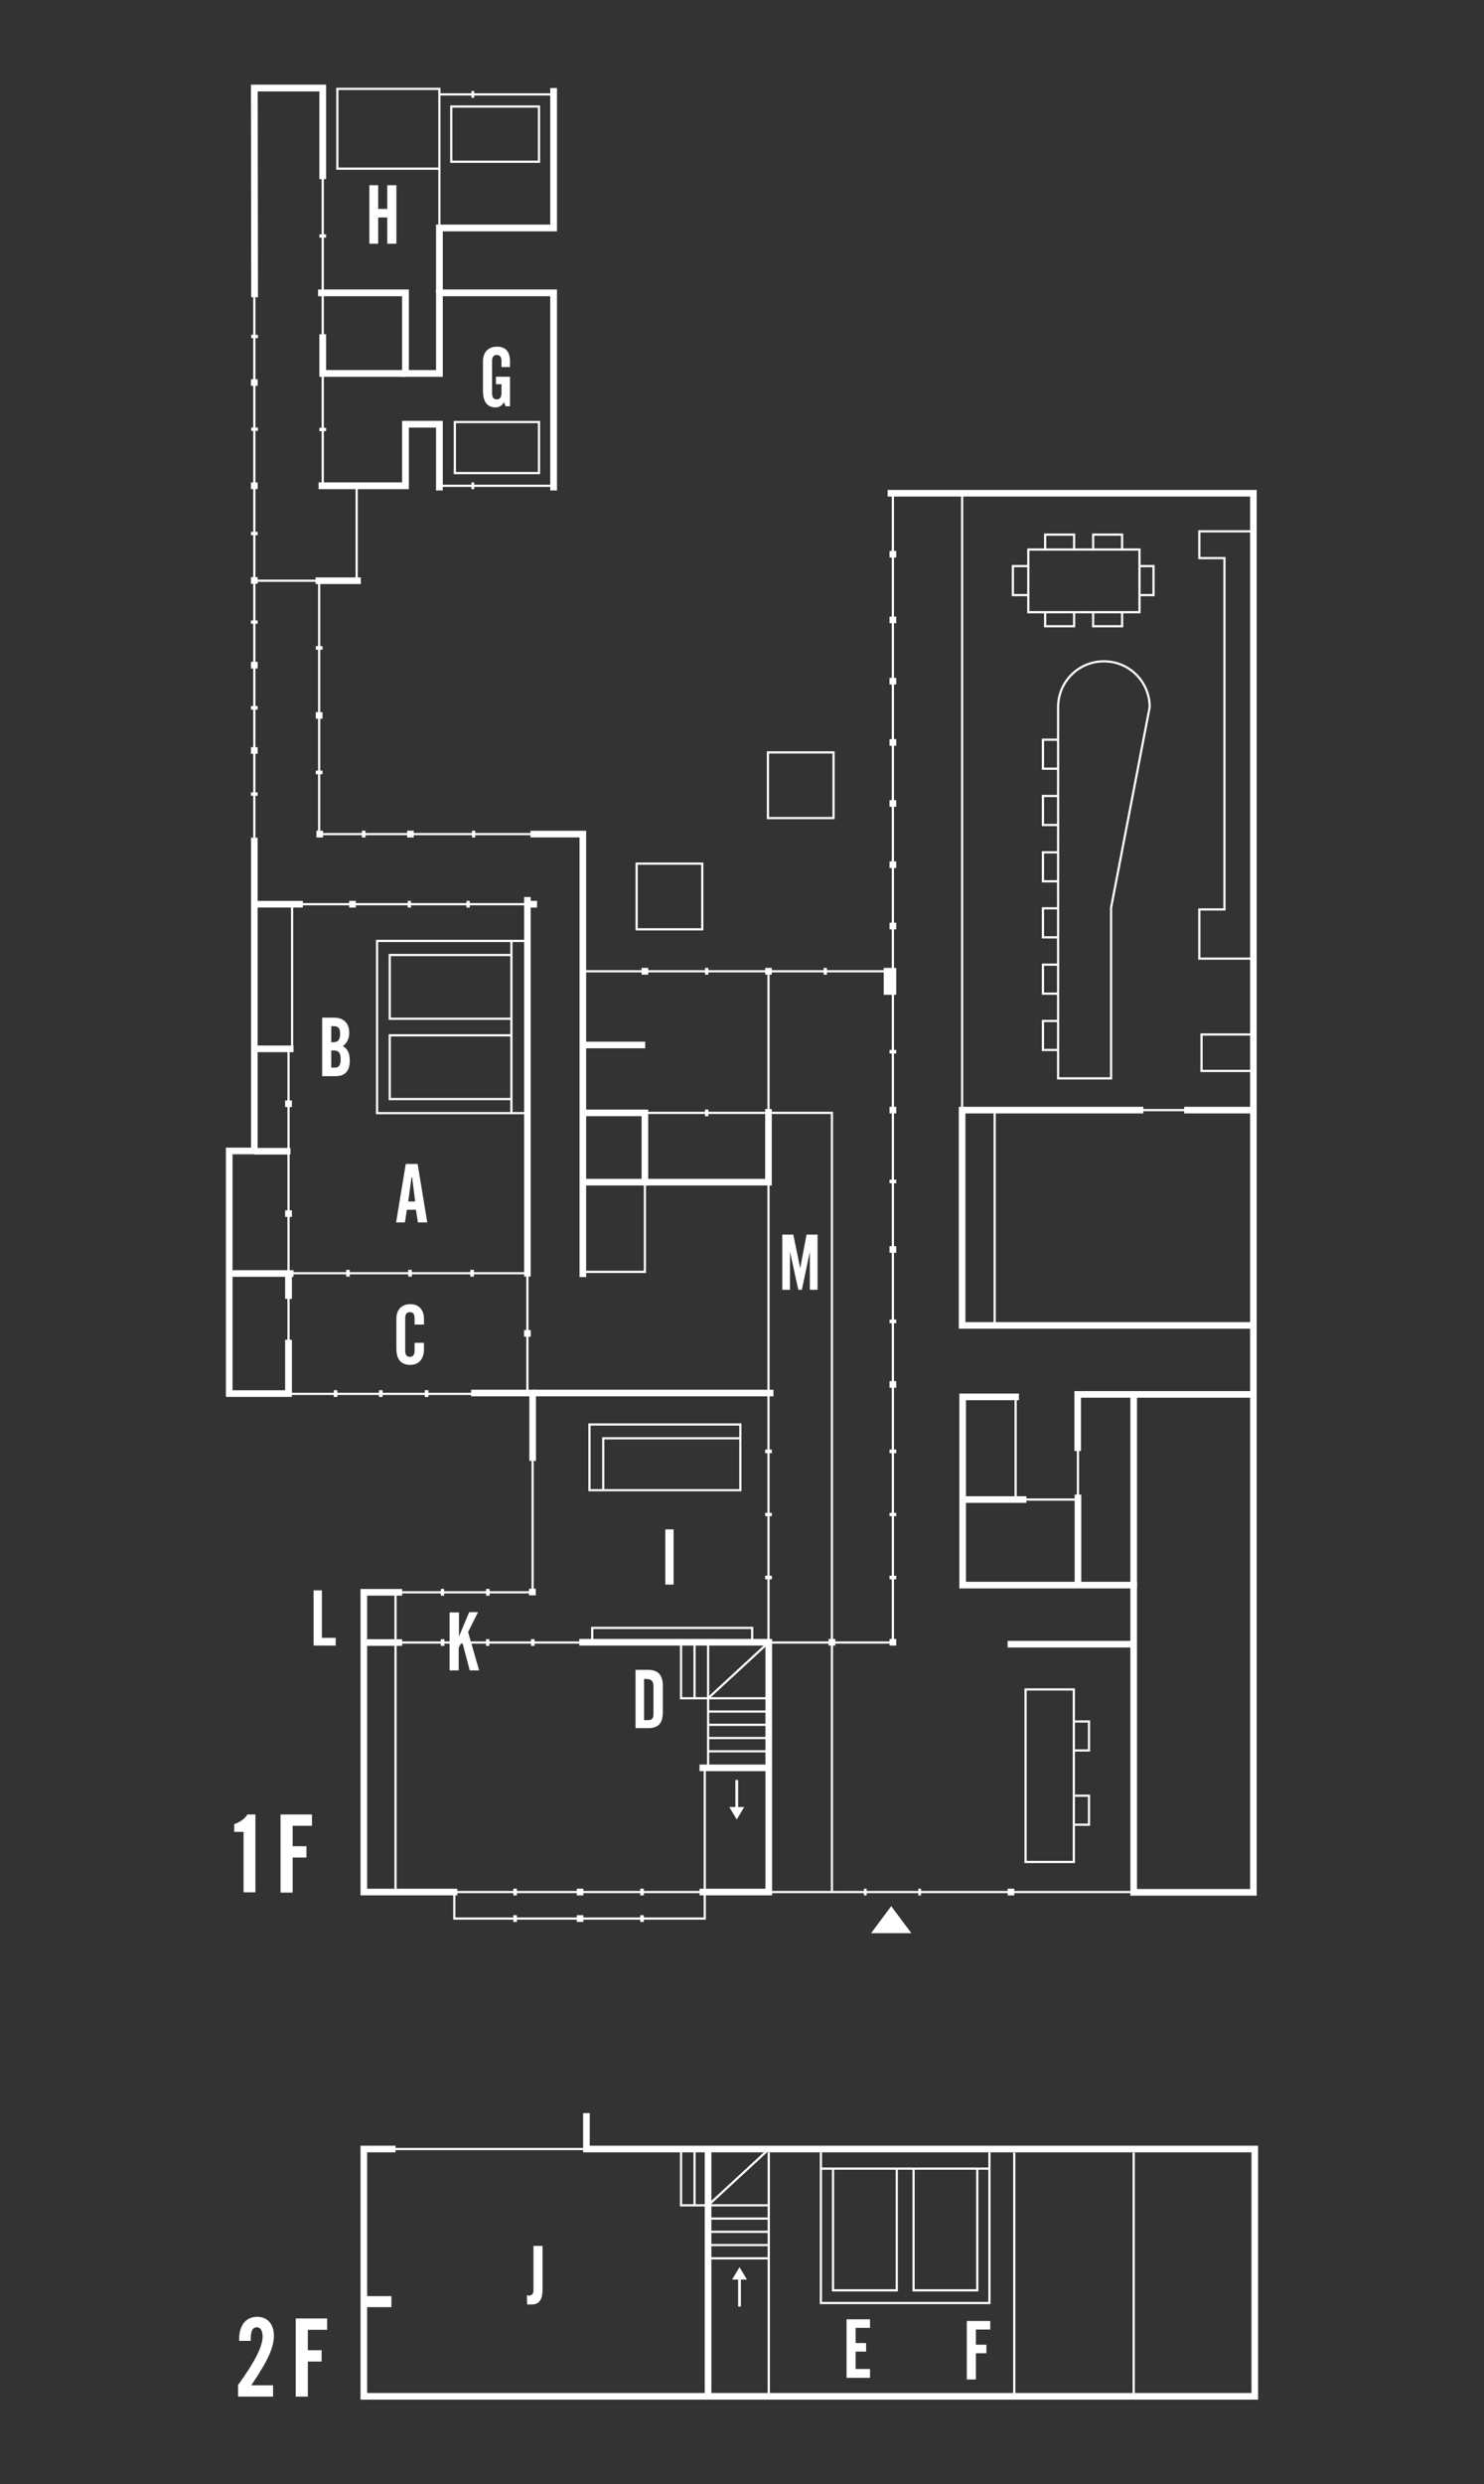 <?xml version="1.0" encoding="utf-8"?>
<!-- Generator: Adobe Illustrator 25.4.1, SVG Export Plug-In . SVG Version: 6.00 Build 0)  -->
<svg version="1.1" id="レイヤー_1" xmlns="http://www.w3.org/2000/svg" xmlns:xlink="http://www.w3.org/1999/xlink" x="0px"
	 y="0px" viewBox="0 0 538 900" style="enable-background:new 0 0 538 900;" xml:space="preserve">
<rect x="0" y="0" width="538" height="900" fill="#333333" stroke="none"/>
<style type="text/css">
	.st0{fill:none;stroke:#FFFFFF;stroke-width:0.8;stroke-miterlimit:10;}
	.st1{fill:#FFFFFF;}
	.st2{opacity:0.32;}
	.st3{fill:none;stroke:#FFFFFF;stroke-width:2.4;stroke-miterlimit:10;}
	.st4{fill:none;stroke:#FFFFFF;stroke-width:2.45;stroke-miterlimit:10;}
	.st5{opacity:0.3;fill:none;stroke:#FFFFFF;stroke-width:2.4;stroke-miterlimit:10;enable-background:new    ;}
	.st6{fill:none;stroke:#FFFFFF;stroke-width:4;stroke-miterlimit:10;}
	.st7{fill:none;stroke:#FFFFFF;stroke-width:2.45;stroke-miterlimit:10;}
	.st8{enable-background:new    ;}
</style>
<g id="レイヤー_2_00000136384834480442716980000005987774142381884559_">
</g>
<line class="st0" x1="191.2" y1="504.7" x2="191.2" y2="461.3"/>
<g>
	<path class="st1" d="M137.1,67.1v8.6h3.3v-8.6h3.3v21.2h-3.3v-9.5h-3.3v9.5h-3.2V67.1H137.1z"/>
</g>
<g>
	<g>
		<path class="st1" d="M350.5,840.9h8.5v3.1h-5.2v5.5h3.8v3.1h-3.8v9.5h-3.3V840.9z"/>
	</g>
</g>
<g id="GwU7NI_1_" class="st2">
</g>
<g>
	<g>
		<path class="st1" d="M175.1,130.9c0-3.3,1.9-5.3,5.1-5.3c3.1,0,4.7,1.8,4.7,5.4v2h-3.1v-2.2c0-1.5-0.6-2.2-1.7-2.2
			s-1.7,0.7-1.7,2.2v11.7c0,1.5,0.6,2.2,1.7,2.2s1.7-0.8,1.7-2.2v-3.3h-2v-2.7h5.1v10.7h-1.6l-0.6-1.5c-0.7,1.3-1.7,1.9-3.1,1.9
			c-2.9,0-4.5-2-4.5-5.9L175.1,130.9L175.1,130.9z"/>
	</g>
</g>
<line class="st0" x1="211.3" y1="351.9" x2="323.7" y2="351.9"/>
<line class="st0" x1="278.6" y1="594.4" x2="278.6" y2="428.5"/>
<polyline class="st0" points="255.5,640.6 255.5,695.1 164.7,695.1 164.7,685.8 "/>
<line class="st0" x1="159.9" y1="685.5" x2="259.1" y2="685.5"/>
<line class="st0" x1="278.6" y1="685.5" x2="411" y2="685.5"/>
<polyline class="st0" points="214.7,595.1 143.4,595.1 143.4,577.1 "/>
<line class="st0" x1="143.4" y1="685.1" x2="143.4" y2="595.2"/>
<polyline class="st0" points="193.1,529.3 193.1,576.9 141.9,576.9 "/>
<polyline class="st0" points="115.7,210.8 115.7,302.2 192.5,302.2 "/>
<line class="st0" x1="93.1" y1="505" x2="180.6" y2="505"/>
<line class="st0" x1="103.6" y1="461.3" x2="191.2" y2="461.3"/>
<polyline class="st3" points="454.4,402.7 454.4,685.6 411,685.6 411,505.5 "/>
<polyline class="st3" points="321.8,178.7 454.4,178.7 454.4,402.2 429.3,402.2 "/>
<polyline class="st3" points="414.5,402.2 348.8,402.2 348.8,480.2 453.3,480.2 "/>
<polyline class="st3" points="454.6,505.2 390.7,505.2 390.7,525.7 "/>
<polyline class="st3" points="369.4,506.1 349,506.1 349,574.3 412.2,574.3 "/>
<polyline class="st3" points="210,595 278.7,595 278.7,685.5 253.6,685.5 "/>
<polyline class="st3" points="165.8,685.5 131.9,685.5 131.9,576.9 145.8,576.9 "/>
<polyline class="st3" points="193.1,529.3 193.1,504.7 170.8,504.7 "/>
<polyline class="st3" points="105.8,504.9 83.1,504.9 83.1,417 92.2,417 92.2,303.5 "/>
<line class="st0" x1="92.2" y1="303.5" x2="92.2" y2="107.7"/>
<line class="st0" x1="92.3" y1="327.6" x2="191.4" y2="327.6"/>
<line class="st0" x1="104.6" y1="380" x2="104.6" y2="504.9"/>
<line class="st3" x1="83.2" y1="461.4" x2="106.4" y2="461.4"/>
<line class="st3" x1="92.3" y1="380" x2="106.4" y2="380"/>
<line class="st3" x1="191.2" y1="325" x2="191.2" y2="462.5"/>
<polyline class="st3" points="211.3,462.7 211.3,302.2 192.3,302.2 "/>
<polyline class="st0" points="323.7,178.8 323.7,595.1 277.6,595.1 "/>
<polyline class="st0" points="301.6,685.1 301.6,403.2 278.6,403.2 "/>
<line class="st0" x1="348.8" y1="178.7" x2="348.8" y2="402.2"/>
<line class="st4" x1="323.7" y1="223.4" x2="323.7" y2="225.8"/>
<line class="st4" x1="323.7" y1="245.6" x2="323.7" y2="248"/>
<line class="st4" x1="323.7" y1="267.8" x2="323.7" y2="270.2"/>
<line class="st4" x1="115.7" y1="258" x2="115.7" y2="260.4"/>
<line class="st4" x1="115.7" y1="279.2" x2="115.7" y2="280.5"/>
<line class="st4" x1="115.7" y1="234.1" x2="115.7" y2="235.4"/>
<line class="st4" x1="92.2" y1="287.1" x2="92.2" y2="288.3"/>
<line class="st4" x1="92.2" y1="255.8" x2="92.2" y2="257.1"/>
<line class="st4" x1="92.2" y1="224.8" x2="92.2" y2="226"/>
<line class="st4" x1="92.2" y1="270.7" x2="92.2" y2="273.1"/>
<line class="st4" x1="92.2" y1="239.8" x2="92.2" y2="242.2"/>
<line class="st4" x1="92.2" y1="209.1" x2="92.2" y2="211.5"/>
<line class="st4" x1="92.2" y1="174.8" x2="92.2" y2="177.2"/>
<line class="st4" x1="92.2" y1="137.4" x2="92.2" y2="139.8"/>
<line class="st4" x1="323.7" y1="289.9" x2="323.7" y2="292.3"/>
<line class="st4" x1="323.7" y1="312.1" x2="323.7" y2="314.5"/>
<line class="st4" x1="323.7" y1="334.3" x2="323.7" y2="336.7"/>
<line class="st4" x1="323.7" y1="401" x2="323.7" y2="403.4"/>
<rect x="321.6" y="351.9" class="st4" width="2.1" height="7.3"/>
<line class="st4" x1="323.7" y1="451.5" x2="323.7" y2="453.9"/>
<line class="st4" x1="191.2" y1="481.9" x2="191.2" y2="484.3"/>
<line class="st4" x1="323.7" y1="478.1" x2="323.7" y2="479.4"/>
<line class="st4" x1="323.7" y1="525.2" x2="323.7" y2="526.5"/>
<line class="st4" x1="323.7" y1="548.1" x2="323.7" y2="549.3"/>
<line class="st4" x1="278.6" y1="548.1" x2="278.6" y2="549.3"/>
<line class="st4" x1="323.7" y1="570.9" x2="323.7" y2="572.2"/>
<line class="st4" x1="278.6" y1="525.2" x2="278.6" y2="526.5"/>
<line class="st4" x1="278.6" y1="570.9" x2="278.6" y2="572.2"/>
<line class="st4" x1="323.7" y1="427.4" x2="323.7" y2="428.7"/>
<line class="st4" x1="323.7" y1="380.4" x2="323.7" y2="381.7"/>
<line class="st4" x1="323.7" y1="500.4" x2="323.7" y2="502.8"/>
<line class="st4" x1="193" y1="575.6" x2="193" y2="578"/>
<line class="st4" x1="323.7" y1="593.8" x2="323.7" y2="596.2"/>
<line class="st4" x1="301.6" y1="593.8" x2="301.6" y2="596.2"/>
<line class="st4" x1="150" y1="302.2" x2="147.6" y2="302.2"/>
<line class="st4" x1="132.5" y1="302.2" x2="131.2" y2="302.2"/>
<line class="st4" x1="172.3" y1="302.2" x2="171.1" y2="302.2"/>
<line class="st4" x1="129" y1="327.6" x2="126.6" y2="327.6"/>
<line class="st4" x1="235" y1="351.9" x2="232.6" y2="351.9"/>
<line class="st4" x1="279.8" y1="351.9" x2="277.4" y2="351.9"/>
<line class="st4" x1="194.7" y1="327.6" x2="192.3" y2="327.6"/>
<line class="st4" x1="149" y1="327.6" x2="147.8" y2="327.6"/>
<line class="st4" x1="170.3" y1="327.6" x2="169.1" y2="327.6"/>
<line class="st4" x1="117.1" y1="302.2" x2="114.7" y2="302.2"/>
<line class="st4" x1="323.7" y1="199.6" x2="323.7" y2="202"/>
<polyline class="st3" points="278.6,401.8 278.6,428.3 233.8,428.3 "/>
<line class="st3" x1="233.9" y1="378.6" x2="211.1" y2="378.6"/>
<path class="st5" d="M300.9,595.1"/>
<line class="st0" x1="278.6" y1="353.1" x2="278.6" y2="403.2"/>
<line class="st0" x1="105.9" y1="327.6" x2="105.9" y2="380.3"/>
<line class="st3" x1="105.3" y1="417.1" x2="92.2" y2="417.1"/>
<line class="st4" x1="104.6" y1="401.1" x2="104.6" y2="398.7"/>
<line class="st4" x1="104.6" y1="440.9" x2="104.6" y2="438.5"/>
<line class="st4" x1="104.6" y1="470.6" x2="104.6" y2="461.3"/>
<line class="st4" x1="104.6" y1="504.8" x2="104.6" y2="485.4"/>
<line class="st4" x1="126.8" y1="461.3" x2="125.5" y2="461.3"/>
<line class="st4" x1="149.3" y1="461.3" x2="148" y2="461.3"/>
<line class="st4" x1="171.8" y1="461.3" x2="170.5" y2="461.3"/>
<line class="st0" x1="278" y1="403.2" x2="233.8" y2="403.2"/>
<line class="st4" x1="256.8" y1="403.2" x2="255.6" y2="403.2"/>
<line class="st4" x1="256.8" y1="351.9" x2="255.6" y2="351.9"/>
<line class="st4" x1="299.8" y1="351.9" x2="298.6" y2="351.9"/>
<line class="st4" x1="122.3" y1="504.9" x2="121" y2="504.9"/>
<line class="st4" x1="138.7" y1="504.9" x2="137.4" y2="504.9"/>
<line class="st4" x1="155.3" y1="504.9" x2="154" y2="504.9"/>
<line class="st4" x1="161" y1="576.9" x2="159.8" y2="576.9"/>
<line class="st4" x1="177.5" y1="576.9" x2="176.2" y2="576.9"/>
<line class="st4" x1="161.1" y1="595.1" x2="159.8" y2="595.1"/>
<line class="st4" x1="177.4" y1="595.1" x2="176.2" y2="595.1"/>
<line class="st4" x1="193.8" y1="595.1" x2="192.5" y2="595.1"/>
<line class="st4" x1="187.4" y1="685.5" x2="186.1" y2="685.5"/>
<line class="st4" x1="187.4" y1="695.1" x2="186.1" y2="695.1"/>
<line class="st4" x1="211.5" y1="685.5" x2="209.1" y2="685.5"/>
<line class="st4" x1="367.7" y1="685.5" x2="365.3" y2="685.5"/>
<line class="st4" x1="314.2" y1="685.5" x2="313.2" y2="685.5"/>
<line class="st4" x1="333.9" y1="685.5" x2="332.9" y2="685.5"/>
<line class="st4" x1="211.5" y1="695.1" x2="209.1" y2="695.1"/>
<line class="st4" x1="233.4" y1="685.5" x2="232.1" y2="685.5"/>
<line class="st4" x1="233.4" y1="695.1" x2="232.1" y2="695.1"/>
<line class="st3" x1="92.3" y1="327.6" x2="109.8" y2="327.6"/>
<line class="st3" x1="114.4" y1="210.4" x2="130.8" y2="210.4"/>
<polyline class="st0" points="191.2,340.9 136.7,340.9 136.7,403.3 191.2,403.3 "/>
<line class="st0" x1="185.4" y1="340.9" x2="185.4" y2="403.3"/>
<polyline class="st0" points="185.4,346 141.3,346 141.3,369.1 185.4,369.1 "/>
<polyline class="st0" points="185.4,375.1 141.3,375.1 141.3,398.2 185.4,398.2 "/>
<line class="st3" x1="145.8" y1="595.1" x2="131.9" y2="595.1"/>
<polyline class="st0" points="246.9,595.4 246.9,615.3 256.7,615.3 256.7,640.2 "/>
<line class="st3" x1="253.6" y1="640.5" x2="278.2" y2="640.5"/>
<line class="st0" x1="251.8" y1="615.3" x2="251.8" y2="595.7"/>
<polyline class="st0" points="256.7,595.8 256.7,615.3 278.9,615.3 "/>
<line class="st0" x1="256.7" y1="615.3" x2="278.7" y2="595"/>
<line class="st0" x1="256.7" y1="620.1" x2="278.6" y2="620.1"/>
<line class="st0" x1="256.7" y1="624.9" x2="278.6" y2="624.9"/>
<line class="st0" x1="256.7" y1="629.7" x2="278.6" y2="629.7"/>
<line class="st0" x1="256.7" y1="634.5" x2="278.6" y2="634.5"/>
<line class="st3" x1="372.1" y1="543.3" x2="349" y2="543.3"/>
<line class="st3" x1="390.8" y1="541.5" x2="390.8" y2="574.1"/>
<line class="st0" x1="368.2" y1="506.1" x2="368.2" y2="543.3"/>
<polyline class="st0" points="370.7,543.3 390.8,543.3 390.8,524.3 "/>
<line class="st0" x1="410.1" y1="402.2" x2="435.2" y2="402.2"/>
<polyline class="st0" points="453.9,192.5 434.8,192.5 434.8,202.2 443.9,202.2 443.9,329.5 434.8,329.5 434.8,347.3 454.4,347.3 
	"/>
<polyline class="st0" points="454.4,374.8 435.6,374.8 435.6,388 454.4,388 "/>
<rect x="371.8" y="612.1" class="st0" width="17.5" height="62.5"/>
<line class="st3" x1="411" y1="595.7" x2="365.3" y2="595.7"/>
<rect x="278.4" y="272.6" class="st0" width="23.8" height="23.8"/>
<rect x="230.8" y="312.9" class="st0" width="23.8" height="23.8"/>
<rect x="214.7" y="589.8" class="st0" width="58" height="5.3"/>
<rect x="213.7" y="516.1" class="st0" width="54.7" height="23.8"/>
<polyline class="st0" points="218.7,539.9 218.7,521.1 268.5,521.1 "/>
<rect x="372.8" y="199.1" class="st0" width="40.3" height="22.7"/>
<g>
	<path class="st1" d="M86.3,864.1c5.9-8.1,8.9-13.9,8.9-17.5c0-2.2-0.8-3.4-2-3.4c-1.7,0-2.2,1.3-2.3,3.9v1h-4.2c0-0.2,0-0.3,0-0.5
		c0-5.3,2.5-8.2,6.6-8.2c3.5,0,6,2.5,6,6.8c0,5.1-3.2,10.5-8.2,18H99v4.1H86.3V864.1z"/>
	<path class="st1" d="M107.2,840h11.4v4.1h-7v7.4h5v4.1h-5v12.7h-4.4V840z"/>
</g>
<g>
	<path class="st1" d="M84.9,660.9c2.2-0.8,3.8-1.9,4.8-3.5h2.9v28.2h-4.3v-21.9h-3.4V660.9z"/>
	<path class="st1" d="M101.7,657.4h11.4v4.1h-7v7.4h5v4.1h-5v12.7h-4.4V657.4z"/>
</g>
<polyline class="st0" points="378.9,199 378.9,193.7 389.4,193.7 389.4,199 "/>
<polyline class="st0" points="396.3,199 396.3,193.7 406.8,193.7 406.8,199 "/>
<polyline class="st0" points="378.9,221.7 378.9,226.9 389.4,226.9 389.4,221.7 "/>
<polyline class="st0" points="396.3,221.7 396.3,226.9 406.8,226.9 406.8,221.7 "/>
<polyline class="st0" points="372.5,205.1 367.2,205.1 367.2,215.6 372.5,215.6 "/>
<polyline class="st0" points="383.4,268 378.1,268 378.1,278.5 383.4,278.5 "/>
<polyline class="st0" points="383.4,288.4 378.1,288.4 378.1,298.9 383.4,298.9 "/>
<polyline class="st0" points="383.4,308.8 378.1,308.8 378.1,319.3 383.4,319.3 "/>
<polyline class="st0" points="383.4,329.1 378.1,329.1 378.1,339.6 383.4,339.6 "/>
<polyline class="st0" points="383.4,349.5 378.1,349.5 378.1,360 383.4,360 "/>
<polyline class="st0" points="389.5,623.7 394.8,623.7 394.8,634.2 389.5,634.2 "/>
<polyline class="st0" points="389.5,650.6 394.8,650.6 394.8,661.1 389.5,661.1 "/>
<polyline class="st0" points="383.4,369.9 378.1,369.9 378.1,380.4 383.4,380.4 "/>
<polyline class="st0" points="412.9,205.1 418.2,205.1 418.2,215.6 412.9,215.6 "/>
<g>
	<g>
		<path class="st1" d="M264.4,654.7h2.2v-9.8h1v9.8h2.2l-2.7,4.5L264.4,654.7z"/>
	</g>
</g>
<g>
	<g>
		<path class="st1" d="M330.4,700.4h-14.6l7.3-9.8L330.4,700.4z"/>
	</g>
</g>
<g>
	<path class="st1" d="M147.1,421.7h4.3l3.5,21.2h-3.4l-0.7-4.6h-3.3l-0.7,4.6h-3.2L147.1,421.7z M150.5,435.3l-1.1-8.8h-0.2
		l-1.2,8.8H150.5z"/>
</g>
<g>
	<g>
		<path class="st1" d="M230.4,605h4.6c3.6,0,5.3,1.9,5.3,5.8v9.4c0,4-1.5,5.9-5.1,5.9h-4.8V605L230.4,605z M235.2,623.2
			c1.2,0,1.7-0.8,1.7-2.2v-10.2c0-1.7-0.8-2.5-2.6-2.5h-0.8v14.9H235.2L235.2,623.2z"/>
	</g>
</g>
<g>
	<g>
		<path class="st1" d="M143.7,477.8c0-3.3,1.9-5.3,5.1-5.3c3,0,4.9,2,4.9,5.4v2h-3.4v-2.3c0-1.5-0.6-2.2-1.7-2.2
			c-1.1,0-1.7,0.7-1.7,2.2v11.8c0,1.5,0.6,2.2,1.7,2.2c1.1,0,1.7-0.8,1.7-2.2v-2.9h3.4v2.2c0,3.8-1.9,5.8-5,5.8c-3.3,0-5-2-5-5.9
			V477.8z"/>
	</g>
</g>
<g>
	<path class="st1" d="M116.8,368.7h4.3c3.5,0,5.5,2,5.5,5.5c0,2.1-0.8,3.7-2.3,4.8c1.7,1,2.5,2.6,2.5,5.2c0,3.9-1.7,5.7-5.2,5.7
		h-4.8V368.7z M121.4,377.5c1.2,0,1.9-1,1.9-2.9c0-2.1-0.7-2.8-2.2-2.8h-1v5.8h1.3C121.4,377.6,121.4,377.5,121.4,377.5z
		 M121.5,386.8c1.4,0,2-1,2-3c0-2.3-0.7-3.2-2.4-3.2h-1v6.2H121.5z"/>
</g>
<polyline class="st0" points="246.9,779 246.9,799 256.7,799 256.7,823.9 "/>
<line class="st0" x1="251.8" y1="799" x2="251.8" y2="779.3"/>
<polyline class="st0" points="256.7,779.4 256.7,799 278.9,799 "/>
<line class="st0" x1="256.7" y1="799" x2="278.7" y2="778.7"/>
<line class="st0" x1="256.7" y1="803.8" x2="278.6" y2="803.8"/>
<line class="st0" x1="256.7" y1="808.6" x2="278.6" y2="808.6"/>
<line class="st0" x1="256.7" y1="813.4" x2="278.6" y2="813.4"/>
<line class="st0" x1="256.7" y1="818.2" x2="278.6" y2="818.2"/>
<polyline class="st3" points="143.4,778.6 131.9,778.6 131.9,868.2 366.5,868.2 368.2,868.2 454.9,868.2 454.9,778.6 212.6,778.6 
	212.6,765.6 "/>
<line class="st0" x1="140.7" y1="868.2" x2="368.2" y2="868.2"/>
<line class="st0" x1="140.7" y1="778.6" x2="226.3" y2="778.6"/>
<line class="st6" x1="141.9" y1="833.9" x2="131.9" y2="833.9"/>
<line class="st3" x1="256.7" y1="868.9" x2="256.7" y2="779.4"/>
<line class="st0" x1="278.7" y1="868.2" x2="278.7" y2="779.9"/>
<line class="st0" x1="367.7" y1="868.2" x2="367.7" y2="779.9"/>
<line class="st0" x1="411" y1="868.2" x2="411" y2="779.9"/>
<polyline class="st0" points="297.6,779.8 297.6,834.4 358.7,834.4 358.7,779.8 "/>
<line class="st0" x1="297.6" y1="785.7" x2="358.7" y2="785.7"/>
<polyline class="st0" points="302,785.7 302,829.8 325.1,829.8 325.1,785.7 "/>
<polyline class="st0" points="331.2,785.7 331.2,829.8 354.3,829.8 354.3,785.7 "/>
<g>
	<g>
		<path class="st1" d="M270.8,825.9h-2.2v9.8h-1v-9.8h-2.2l2.7-4.5L270.8,825.9z"/>
	</g>
</g>
<polyline class="st0" points="92.3,210.4 129.3,210.4 129.3,176.3 "/>
<line class="st0" x1="159.3" y1="176" x2="200.7" y2="176"/>
<path class="st7" d="M92.2,118.5"/>
<polyline class="st7" points="200.7,177.7 200.7,106.1 159.3,106.1 159.3,135.3 147,135.3 147,118.5 147,106.1 115.3,106.1 "/>
<polyline class="st7" points="115.5,176 147,176 147,153.7 159.3,153.7 159.3,177.7 "/>
<line class="st0" x1="360.6" y1="401.8" x2="360.6" y2="480.2"/>
<g class="st8">
	<path class="st1" d="M241.2,574.1v-20h3v20H241.2z"/>
</g>
<g class="st8">
	<path class="st1" d="M113.7,596.2v-20h3v17.2h5v2.8H113.7z"/>
</g>
<g>
	<g>
		<path class="st1" d="M306.9,840.3h8.5v3.1h-5.2v5.5h3.8v3.1h-3.8v6.3h5.2v3.2h-8.5V840.3z"/>
	</g>
</g>
<g>
	<path class="st1" d="M191,831.6c0.3,0,0.5,0.1,0.7,0.1c1.1,0,1.7-0.6,1.7-1.8c0,0,0-0.1,0-0.4v-15.8h3.3v15.6
		c0,3.7-1.1,5.6-3.8,5.6h-1.8L191,831.6L191,831.6z"/>
</g>
<g>
	<path class="st1" d="M163.1,584.2h3.3v8.9c0.2-0.6,0.3-1.1,0.5-1.4l3.2-7.6h3.2l-3.6,7.2l4,13.9h-3.4l-2.8-10.6l-1.2,2.4v8.2H163
		v-21L163.1,584.2L163.1,584.2z"/>
</g>
<polyline class="st7" points="159.3,106.1 159.3,82.6 200.7,82.6 200.7,31.9 "/>
<polyline class="st4" points="92.3,107.7 92.2,31.9 117,31.9 117,64.9 "/>
<line class="st0" x1="200.7" y1="34.2" x2="159.3" y2="34.2"/>
<line class="st4" x1="170.9" y1="34.2" x2="171.9" y2="34.2"/>
<line class="st4" x1="170.9" y1="176" x2="171.9" y2="176"/>
<line class="st0" x1="117" y1="30.9" x2="117" y2="106.1"/>
<line class="st4" x1="92.2" y1="192.7" x2="92.2" y2="193.9"/>
<line class="st4" x1="92.3" y1="154.9" x2="92.3" y2="156.1"/>
<line class="st4" x1="92.3" y1="121.3" x2="92.3" y2="122.5"/>
<line class="st4" x1="117" y1="84.9" x2="117" y2="86.1"/>
<line class="st0" x1="117" y1="106.1" x2="117" y2="176.3"/>
<line class="st4" x1="117" y1="155" x2="117" y2="156.2"/>
<rect x="164.9" y="152.9" class="st0" width="30.5" height="18.5"/>
<rect x="163.6" y="38.6" class="st0" width="31.8" height="20"/>
<rect x="122.3" y="32.2" class="st0" width="37" height="28.9"/>
<line class="st0" x1="159.3" y1="82.6" x2="159.3" y2="61.2"/>
<polyline class="st4" points="147,135.3 117,135.3 117,121.1 "/>
<path class="st0" d="M416.8,256.2c0-9.2-7.4-16.6-16.6-16.6s-16.6,7.4-16.6,16.6v134.5h19.2v-61.8L416.8,256.2"/>
<polyline class="st3" points="211.3,428.3 233.8,428.3 233.8,403.2 210.9,403.2 "/>
<polyline class="st0" points="211.4,460.8 233.8,460.8 233.8,428.3 "/>
<line class="st3" x1="193.1" y1="504.7" x2="280.4" y2="504.7"/>
<g class="st8">
	<path class="st1" d="M293.6,467.3v-13.8l-2.9,13.8h-1.3l-3-13.8v13.8h-2.8v-20h4l2.5,12.2l2.3-12.2h4v20H293.6z"/>
</g>
</svg>
